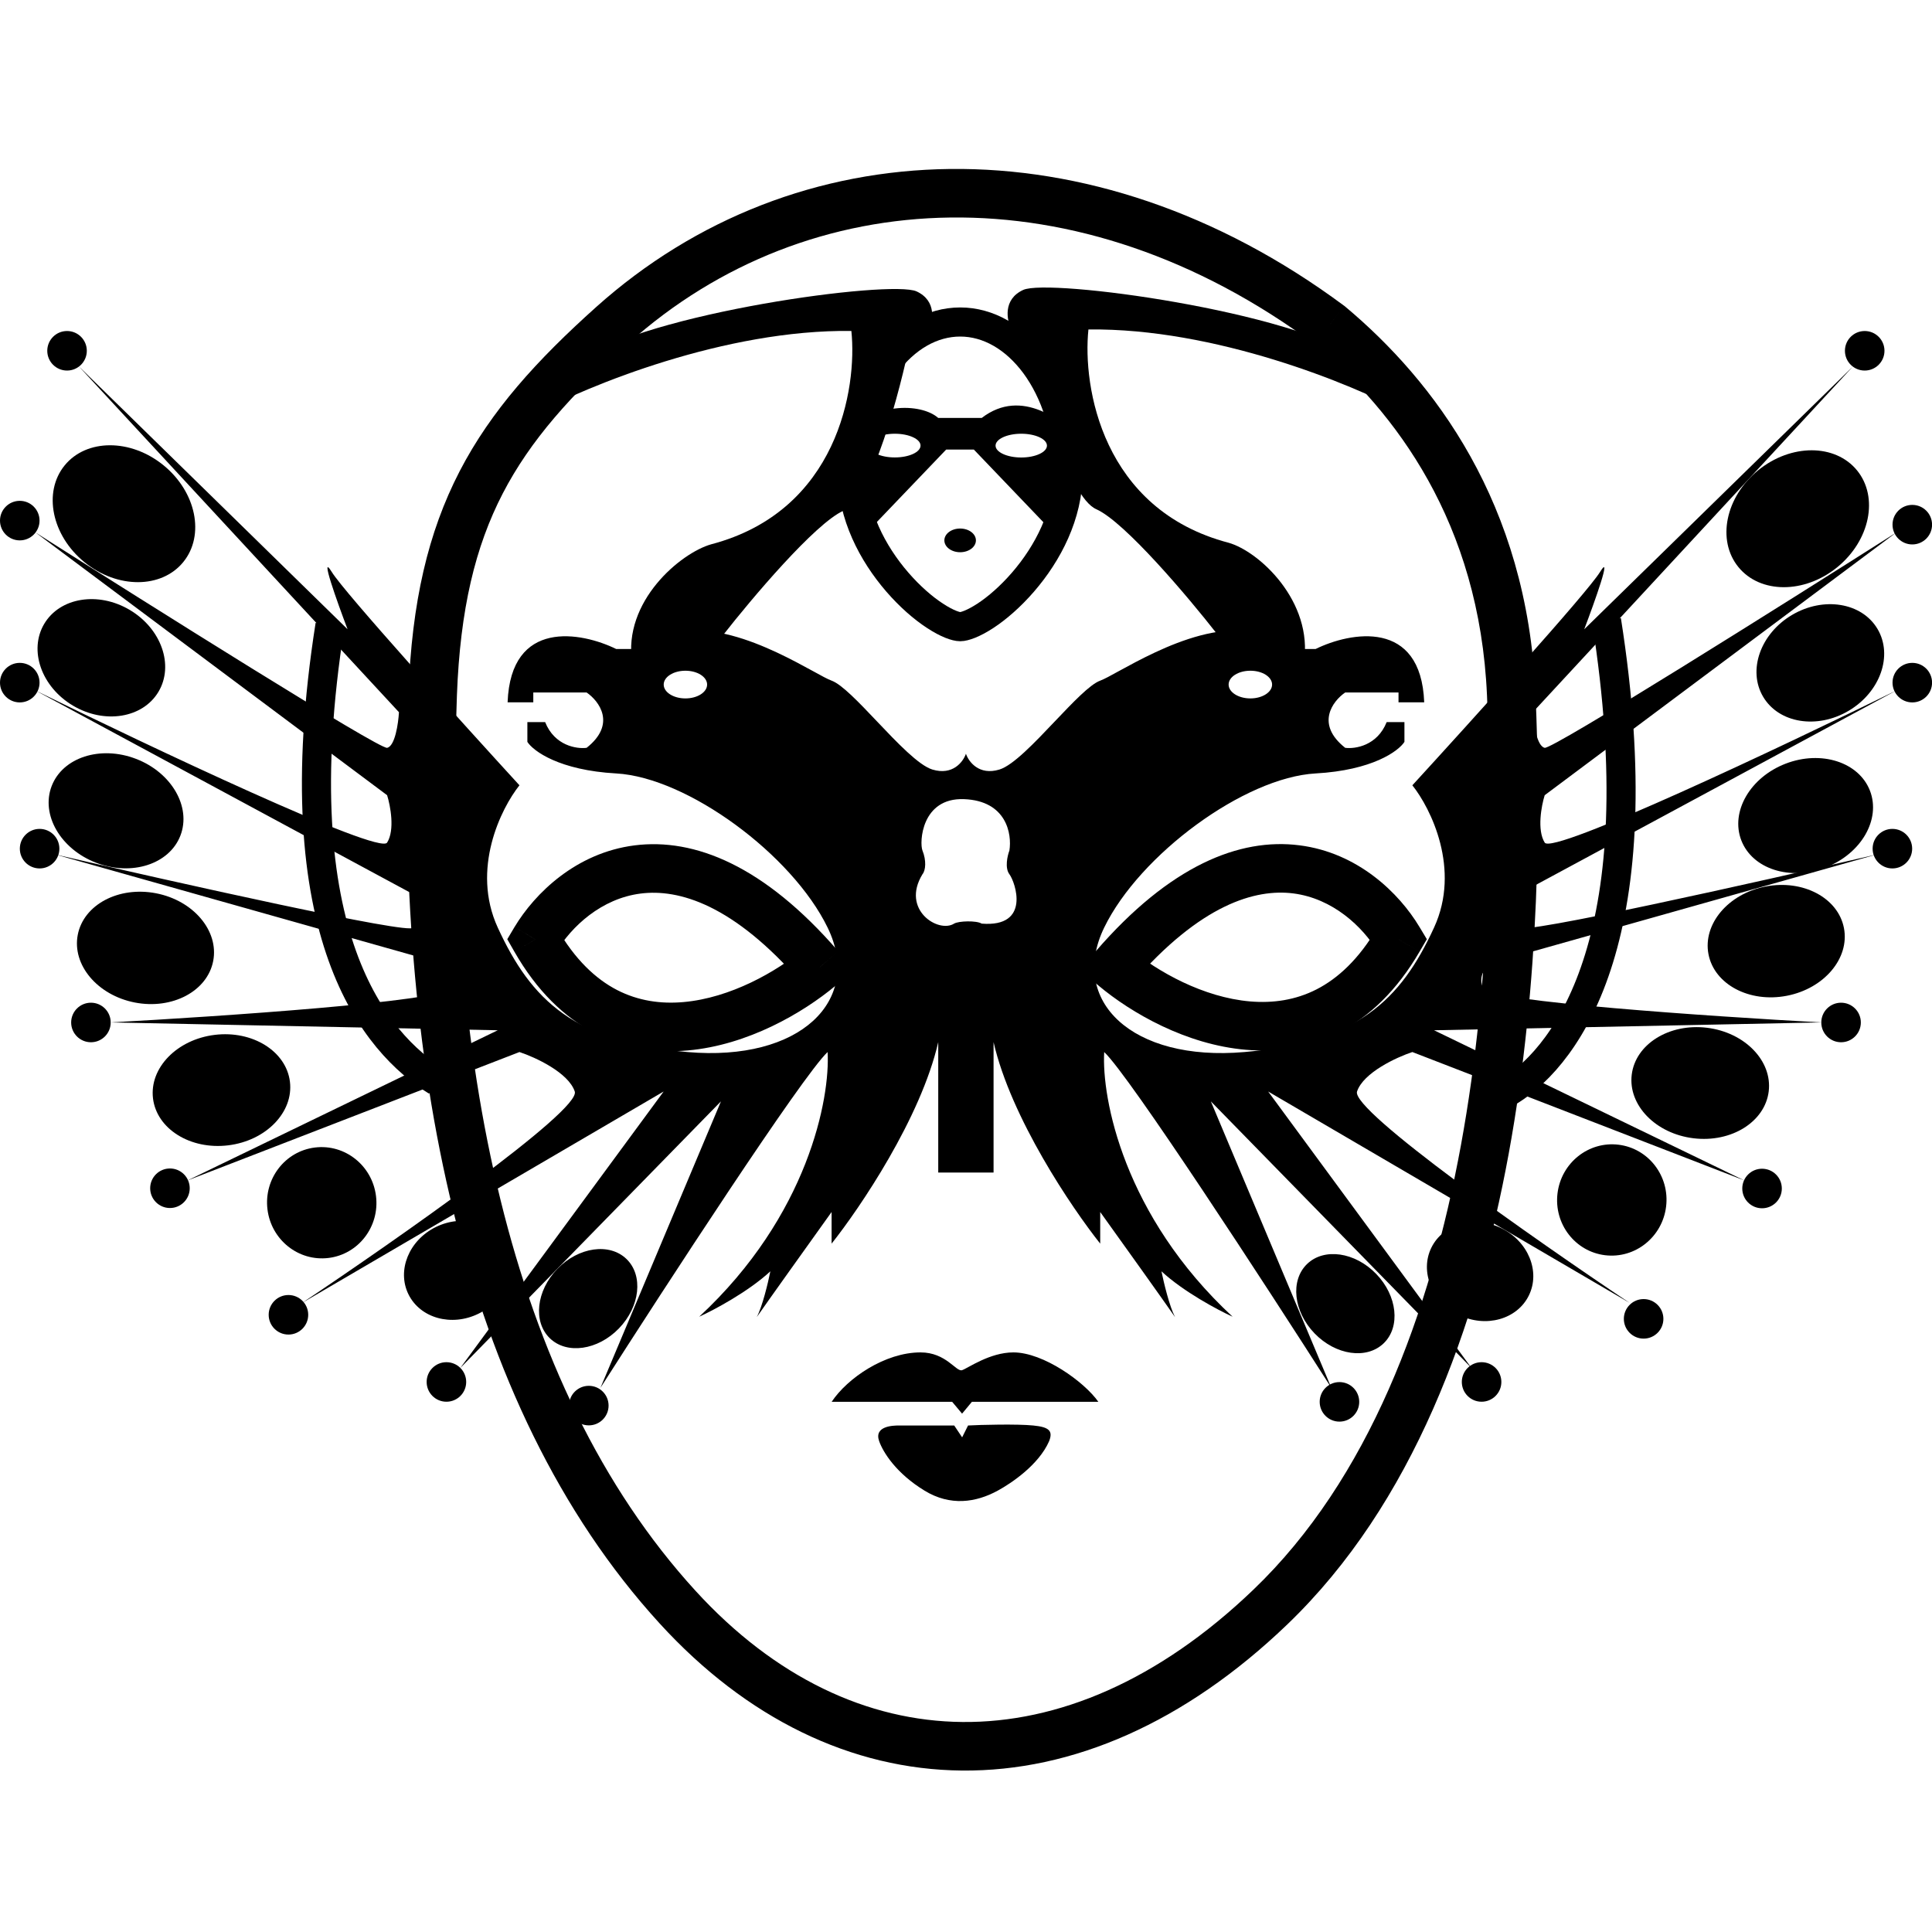 <svg width="30" height="30" viewBox="0 0 30 30" fill="none" xmlns="http://www.w3.org/2000/svg">
<path d="M9.51 5.048L9.258 4.767L9.51 5.048ZM6.718 10.784L6.342 10.77L6.718 10.784ZM20.645 5.048L20.886 4.759L20.878 4.752L20.869 4.746L20.645 5.048ZM23.467 10.784L23.843 10.768V10.768L23.467 10.784ZM19.724 24.956L19.463 24.684L19.724 24.956ZM10.522 24.956L10.8 24.702L10.522 24.956ZM8.313 14.588L7.99 14.394L7.877 14.584L7.986 14.775L8.313 14.588ZM12.731 15.018L12.973 15.307L13.266 15.061L13.016 14.771L12.731 15.018ZM21.718 14.587L22.043 14.777L22.156 14.584L22.041 14.393L21.718 14.587ZM17.301 15.016L17.016 14.77L16.765 15.059L17.059 15.305L17.301 15.016ZM9.258 4.767C8.336 5.593 7.626 6.374 7.137 7.318C6.647 8.266 6.394 9.352 6.342 10.77L7.095 10.798C7.145 9.458 7.38 8.488 7.806 7.664C8.234 6.837 8.868 6.129 9.761 5.329L9.258 4.767ZM20.869 4.746C16.94 1.83 12.352 1.996 9.258 4.767L9.761 5.329C12.556 2.825 16.742 2.622 20.42 5.351L20.869 4.746ZM23.843 10.768C23.715 7.815 22.265 5.913 20.886 4.759L20.403 5.337C21.663 6.392 22.973 8.11 23.09 10.801L23.843 10.768ZM19.985 25.228C21.94 23.354 22.934 20.601 23.427 17.915C23.921 15.222 23.92 12.545 23.843 10.768L23.09 10.801C23.166 12.551 23.165 15.165 22.686 17.779C22.205 20.401 21.251 22.97 19.463 24.684L19.985 25.228ZM10.244 25.21C11.591 26.685 13.22 27.477 14.937 27.493C16.652 27.509 18.399 26.749 19.985 25.228L19.463 24.684C17.986 26.101 16.42 26.753 14.944 26.739C13.471 26.726 12.031 26.049 10.8 24.702L10.244 25.21ZM6.342 10.77C6.133 16.384 7.112 21.782 10.244 25.21L10.8 24.702C7.871 21.496 6.888 16.35 7.095 10.798L6.342 10.77ZM8.637 14.782C8.874 14.386 9.339 13.952 9.948 13.875C10.537 13.8 11.388 14.042 12.446 15.264L13.016 14.771C11.865 13.441 10.784 13.009 9.853 13.127C8.944 13.243 8.305 13.871 7.99 14.394L8.637 14.782ZM12.489 14.729C12.055 15.092 11.34 15.496 10.614 15.56C10.259 15.592 9.909 15.541 9.582 15.373C9.257 15.205 8.93 14.907 8.641 14.401L7.986 14.775C8.335 15.386 8.762 15.798 9.237 16.043C9.712 16.288 10.209 16.353 10.681 16.311C11.61 16.229 12.466 15.73 12.973 15.307L12.489 14.729ZM22.041 14.393C21.727 13.869 21.087 13.241 20.178 13.126C19.247 13.007 18.167 13.44 17.016 14.77L17.585 15.263C18.643 14.041 19.495 13.798 20.083 13.873C20.692 13.951 21.157 14.384 21.395 14.781L22.041 14.393ZM17.059 15.305C17.566 15.73 18.419 16.222 19.347 16.301C19.817 16.341 20.314 16.275 20.788 16.032C21.263 15.789 21.691 15.381 22.043 14.777L21.392 14.397C21.101 14.897 20.772 15.194 20.445 15.362C20.117 15.53 19.766 15.58 19.411 15.55C18.687 15.488 17.976 15.09 17.542 14.727L17.059 15.305Z" fill="black"/>
<circle cx="1.041" cy="5.447" r="0.307" fill="black"/>
<circle cx="0.307" cy="8.084" r="0.307" fill="black"/>
<circle cx="0.307" cy="10.6" r="0.307" fill="black"/>
<circle cx="0.615" cy="13.178" r="0.307" fill="black"/>
<circle cx="1.412" cy="15.877" r="0.307" fill="black"/>
<circle cx="2.639" cy="18.451" r="0.307" fill="black"/>
<circle cx="4.479" cy="20.416" r="0.307" fill="black"/>
<circle cx="6.932" cy="21.459" r="0.307" fill="black"/>
<circle cx="9.143" cy="21.826" r="0.307" fill="black"/>
<circle cx="20.799" cy="21.768" r="0.307" fill="black"/>
<circle cx="23.006" cy="21.459" r="0.307" fill="black"/>
<circle cx="25.522" cy="20.479" r="0.307" fill="black"/>
<circle cx="27.361" cy="18.455" r="0.307" fill="black"/>
<circle cx="28.588" cy="15.877" r="0.307" fill="black"/>
<circle cx="29.385" cy="13.178" r="0.307" fill="black"/>
<circle cx="29.694" cy="10.6" r="0.307" fill="black"/>
<circle cx="29.694" cy="8.147" r="0.307" fill="black"/>
<circle cx="28.955" cy="5.447" r="0.307" fill="black"/>
<ellipse cx="1.925" cy="7.977" rx="0.971" ry="1.188" transform="rotate(-50.859 1.925 7.977)" fill="black"/>
<ellipse rx="0.971" ry="1.188" transform="matrix(-0.631 -0.776 -0.776 0.631 27.915 8.055)" fill="black"/>
<ellipse cx="1.574" cy="10.214" rx="0.864" ry="1.032" transform="rotate(-59.27 1.574 10.214)" fill="black"/>
<ellipse rx="0.864" ry="1.032" transform="matrix(-0.511 -0.86 -0.86 0.511 28.266 10.293)" fill="black"/>
<ellipse cx="1.802" cy="12.59" rx="0.864" ry="1.071" transform="rotate(-68.976 1.802 12.59)" fill="black"/>
<ellipse rx="0.864" ry="1.071" transform="matrix(-0.359 -0.933 -0.933 0.359 28.038 12.664)" fill="black"/>
<ellipse cx="2.259" cy="14.719" rx="0.864" ry="1.071" transform="rotate(-79.023 2.259 14.719)" fill="black"/>
<ellipse rx="0.864" ry="1.071" transform="matrix(-0.19 -0.982 -0.982 0.19 27.581 14.614)" fill="black"/>
<ellipse cx="3.439" cy="16.927" rx="0.864" ry="1.071" transform="rotate(-96.974 3.439 16.927)" fill="black"/>
<ellipse rx="0.864" ry="1.071" transform="matrix(0.121 -0.993 -0.993 -0.121 26.401 16.817)" fill="black"/>
<ellipse cx="4.996" cy="18.676" rx="0.864" ry="0.849" transform="rotate(-96.974 4.996 18.676)" fill="black"/>
<ellipse rx="0.864" ry="0.849" transform="matrix(0.121 -0.993 -0.993 -0.121 25.028 18.633)" fill="black"/>
<ellipse cx="7.099" cy="19.726" rx="0.75" ry="0.843" transform="rotate(-116.107 7.099 19.726)" fill="black"/>
<ellipse rx="0.75" ry="0.843" transform="matrix(0.44 -0.898 -0.898 -0.44 22.983 19.745)" fill="black"/>
<ellipse cx="9.133" cy="20.165" rx="0.665" ry="0.856" transform="rotate(-135.945 9.133 20.165)" fill="black"/>
<ellipse rx="0.665" ry="0.856" transform="matrix(0.719 -0.695 -0.695 -0.719 20.891 20.243)" fill="black"/>
<path d="M14.785 21.767H12.914C13.159 21.399 13.742 21 14.294 21C14.693 21 14.847 21.307 14.939 21.276C15.031 21.245 15.368 21 15.736 21C16.203 21 16.84 21.46 17.055 21.767H15.092L14.939 21.951L14.785 21.767Z" fill="black"/>
<path d="M14.357 23.147C13.915 22.877 13.714 22.553 13.652 22.38C13.567 22.143 13.866 22.135 13.958 22.135H14.817L14.94 22.319L15.032 22.135C15.216 22.124 15.799 22.11 16.044 22.135C16.29 22.159 16.355 22.218 16.29 22.38C16.129 22.746 15.707 23.03 15.492 23.147C15.155 23.331 14.756 23.391 14.357 23.147Z" fill="black"/>
<path d="M6.782 16.791C5.842 16.208 4.364 14.541 5.124 9.707" stroke="black" stroke-width="0.452"/>
<path d="M23.439 16.943C24.379 16.36 25.707 14.467 24.946 9.633" stroke="black" stroke-width="0.452"/>
<path d="M8.313 6.427C9.131 5.988 11.257 5.114 13.22 5.139C13.313 6.029 13.006 7.936 11.043 8.452C10.572 8.585 9.668 9.335 9.816 10.292L11.227 9.863C11.666 9.301 12.656 8.127 13.098 7.93C13.54 7.734 13.977 6.069 14.141 5.262L14.417 5.139C14.488 4.996 14.552 4.673 14.233 4.525C13.834 4.341 10.03 4.863 9.018 5.599C8.208 6.188 8.21 6.397 8.313 6.427Z" fill="black"/>
<path d="M21.808 6.404C20.991 5.964 18.864 5.091 16.901 5.116C16.808 6.005 17.115 7.913 19.078 8.428C19.549 8.561 20.395 9.336 20.247 10.293L18.894 9.839C18.455 9.277 17.465 8.103 17.023 7.907C16.581 7.711 16.144 6.046 15.98 5.238L15.704 5.116C15.633 4.972 15.569 4.649 15.888 4.502C16.287 4.318 20.091 4.839 21.103 5.576C21.913 6.165 21.911 6.373 21.808 6.404Z" fill="black"/>
<path d="M16.585 7.35C16.585 7.99 16.273 8.591 15.885 9.039C15.692 9.262 15.486 9.441 15.303 9.561C15.109 9.688 14.972 9.731 14.91 9.731C14.848 9.731 14.71 9.688 14.517 9.561C14.333 9.441 14.127 9.262 13.934 9.039C13.546 8.591 13.234 7.99 13.234 7.35C13.234 6.682 13.434 6.086 13.747 5.662C14.059 5.239 14.473 5 14.91 5C15.346 5 15.76 5.239 16.073 5.662C16.385 6.086 16.585 6.682 16.585 7.35Z" stroke="black" stroke-width="0.452"/>
<ellipse cx="14.909" cy="8.391" rx="0.245" ry="0.184" fill="black"/>
<path fill-rule="evenodd" clip-rule="evenodd" d="M13.312 8.423L13.066 6.797C13.533 6.232 14.304 6.255 14.569 6.49H15.244C15.877 6.003 16.511 6.562 16.771 6.791L16.778 6.797L16.502 8.423L15.122 6.981H14.692L13.312 8.423ZM14.294 6.919C14.294 7.021 14.115 7.103 13.895 7.103C13.675 7.103 13.496 7.021 13.496 6.919C13.496 6.818 13.675 6.735 13.895 6.735C14.115 6.735 14.294 6.818 14.294 6.919ZM15.858 7.104C16.078 7.104 16.257 7.021 16.257 6.92C16.257 6.818 16.078 6.735 15.858 6.735C15.638 6.735 15.459 6.818 15.459 6.92C15.459 7.021 15.638 7.104 15.858 7.104Z" fill="black"/>
<path fill-rule="evenodd" clip-rule="evenodd" d="M21.931 12.194C22.821 11.223 24.649 9.201 24.845 8.882C25.041 8.563 24.763 9.342 24.6 9.771L28.772 5.691L23.802 11.059C23.812 11.233 23.864 11.587 23.986 11.612C24.109 11.636 27.677 9.393 29.446 8.268L23.986 12.348C23.935 12.511 23.864 12.888 23.986 13.084C24.109 13.28 27.677 11.591 29.446 10.722L23.587 13.882V14.403C23.587 14.526 27.289 13.697 29.14 13.268L23.158 14.955C23.076 15.006 22.937 15.158 23.035 15.354C23.134 15.55 26.573 15.783 28.281 15.876L22.268 15.998L27.084 18.329L21.931 16.336C21.686 16.417 21.17 16.655 21.072 16.949C20.974 17.244 23.853 19.26 25.305 20.231L19.692 16.949L22.851 21.244L18.802 17.102L20.673 21.55C19.661 19.965 17.538 16.704 17.146 16.336C17.105 17.051 17.446 18.875 19.14 20.446C18.915 20.344 18.379 20.059 18.035 19.741C18.072 19.921 18.159 20.285 18.246 20.452C18.077 20.207 17.443 19.32 17.084 18.82V19.311C16.645 18.759 15.698 17.36 15.428 16.182V18.207H14.999H14.569V16.182C14.299 17.36 13.352 18.759 12.913 19.311V18.82C12.555 19.32 11.921 20.207 11.751 20.452C11.839 20.285 11.926 19.921 11.962 19.741C11.618 20.059 11.082 20.344 10.857 20.446C12.551 18.875 12.892 17.051 12.851 16.336C12.459 16.704 10.336 19.965 9.324 21.55L11.195 17.102L7.146 21.244L10.305 16.949L4.692 20.231C6.144 19.26 9.023 17.244 8.925 16.949C8.827 16.655 8.312 16.417 8.066 16.336L2.913 18.329L7.729 15.998L1.716 15.876C3.424 15.783 6.864 15.55 6.962 15.354C7.06 15.158 6.921 15.006 6.839 14.955L0.858 13.268C2.708 13.697 6.41 14.526 6.41 14.403V13.882L0.551 10.722C2.32 11.591 5.888 13.28 6.011 13.084C6.134 12.888 6.062 12.511 6.011 12.348L0.551 8.268C2.32 9.393 5.888 11.636 6.011 11.612C6.134 11.587 6.185 11.233 6.195 11.059L1.226 5.691L5.397 9.771C5.234 9.342 4.956 8.563 5.152 8.882C5.348 9.201 7.177 11.223 8.066 12.194C7.78 12.552 7.312 13.495 7.729 14.403C8.25 15.538 8.925 16.182 10.674 16.336C12.422 16.489 13.403 15.538 12.851 14.403C12.299 13.268 10.674 12.072 9.569 12.01C8.686 11.961 8.281 11.663 8.189 11.52V11.213H8.465C8.612 11.581 8.956 11.632 9.109 11.612C9.575 11.244 9.303 10.886 9.109 10.753H8.281V10.906H7.882C7.931 9.606 9.027 9.812 9.569 10.078H9.968C10.751 9.396 12.012 10.087 12.622 10.42L12.622 10.42C12.752 10.492 12.853 10.547 12.913 10.569C13.071 10.626 13.338 10.907 13.617 11.201C13.933 11.534 14.266 11.884 14.477 11.949C14.796 12.047 14.958 11.826 14.999 11.704C15.04 11.826 15.201 12.047 15.52 11.949C15.732 11.884 16.064 11.534 16.38 11.201C16.66 10.907 16.926 10.626 17.084 10.569C17.144 10.547 17.245 10.492 17.375 10.42C17.985 10.087 19.246 9.396 20.029 10.078H20.428C20.97 9.812 22.066 9.606 22.115 10.906H21.716V10.753H20.888C20.694 10.886 20.422 11.244 20.888 11.612C21.041 11.632 21.385 11.581 21.532 11.213H21.808V11.52C21.716 11.663 21.311 11.961 20.428 12.01C19.324 12.072 17.698 13.268 17.146 14.403C16.594 15.538 17.575 16.489 19.324 16.336C21.072 16.182 21.747 15.538 22.268 14.403C22.686 13.495 22.217 12.552 21.931 12.194ZM14.968 12.409C14.306 12.385 14.275 13.084 14.324 13.207C14.386 13.36 14.375 13.514 14.324 13.575C13.987 14.127 14.57 14.495 14.815 14.342C14.883 14.3 15.163 14.291 15.244 14.342C16.011 14.403 15.766 13.698 15.674 13.575C15.6 13.477 15.643 13.289 15.674 13.207C15.715 12.951 15.631 12.434 14.968 12.409ZM10.98 10.63C10.98 10.749 10.829 10.845 10.643 10.845C10.457 10.845 10.306 10.749 10.306 10.63C10.306 10.511 10.457 10.415 10.643 10.415C10.829 10.415 10.98 10.511 10.98 10.63ZM19.416 10.845C19.602 10.845 19.753 10.748 19.753 10.63C19.753 10.511 19.602 10.415 19.416 10.415C19.229 10.415 19.078 10.511 19.078 10.63C19.078 10.748 19.229 10.845 19.416 10.845Z" fill="black"/>
</svg>
